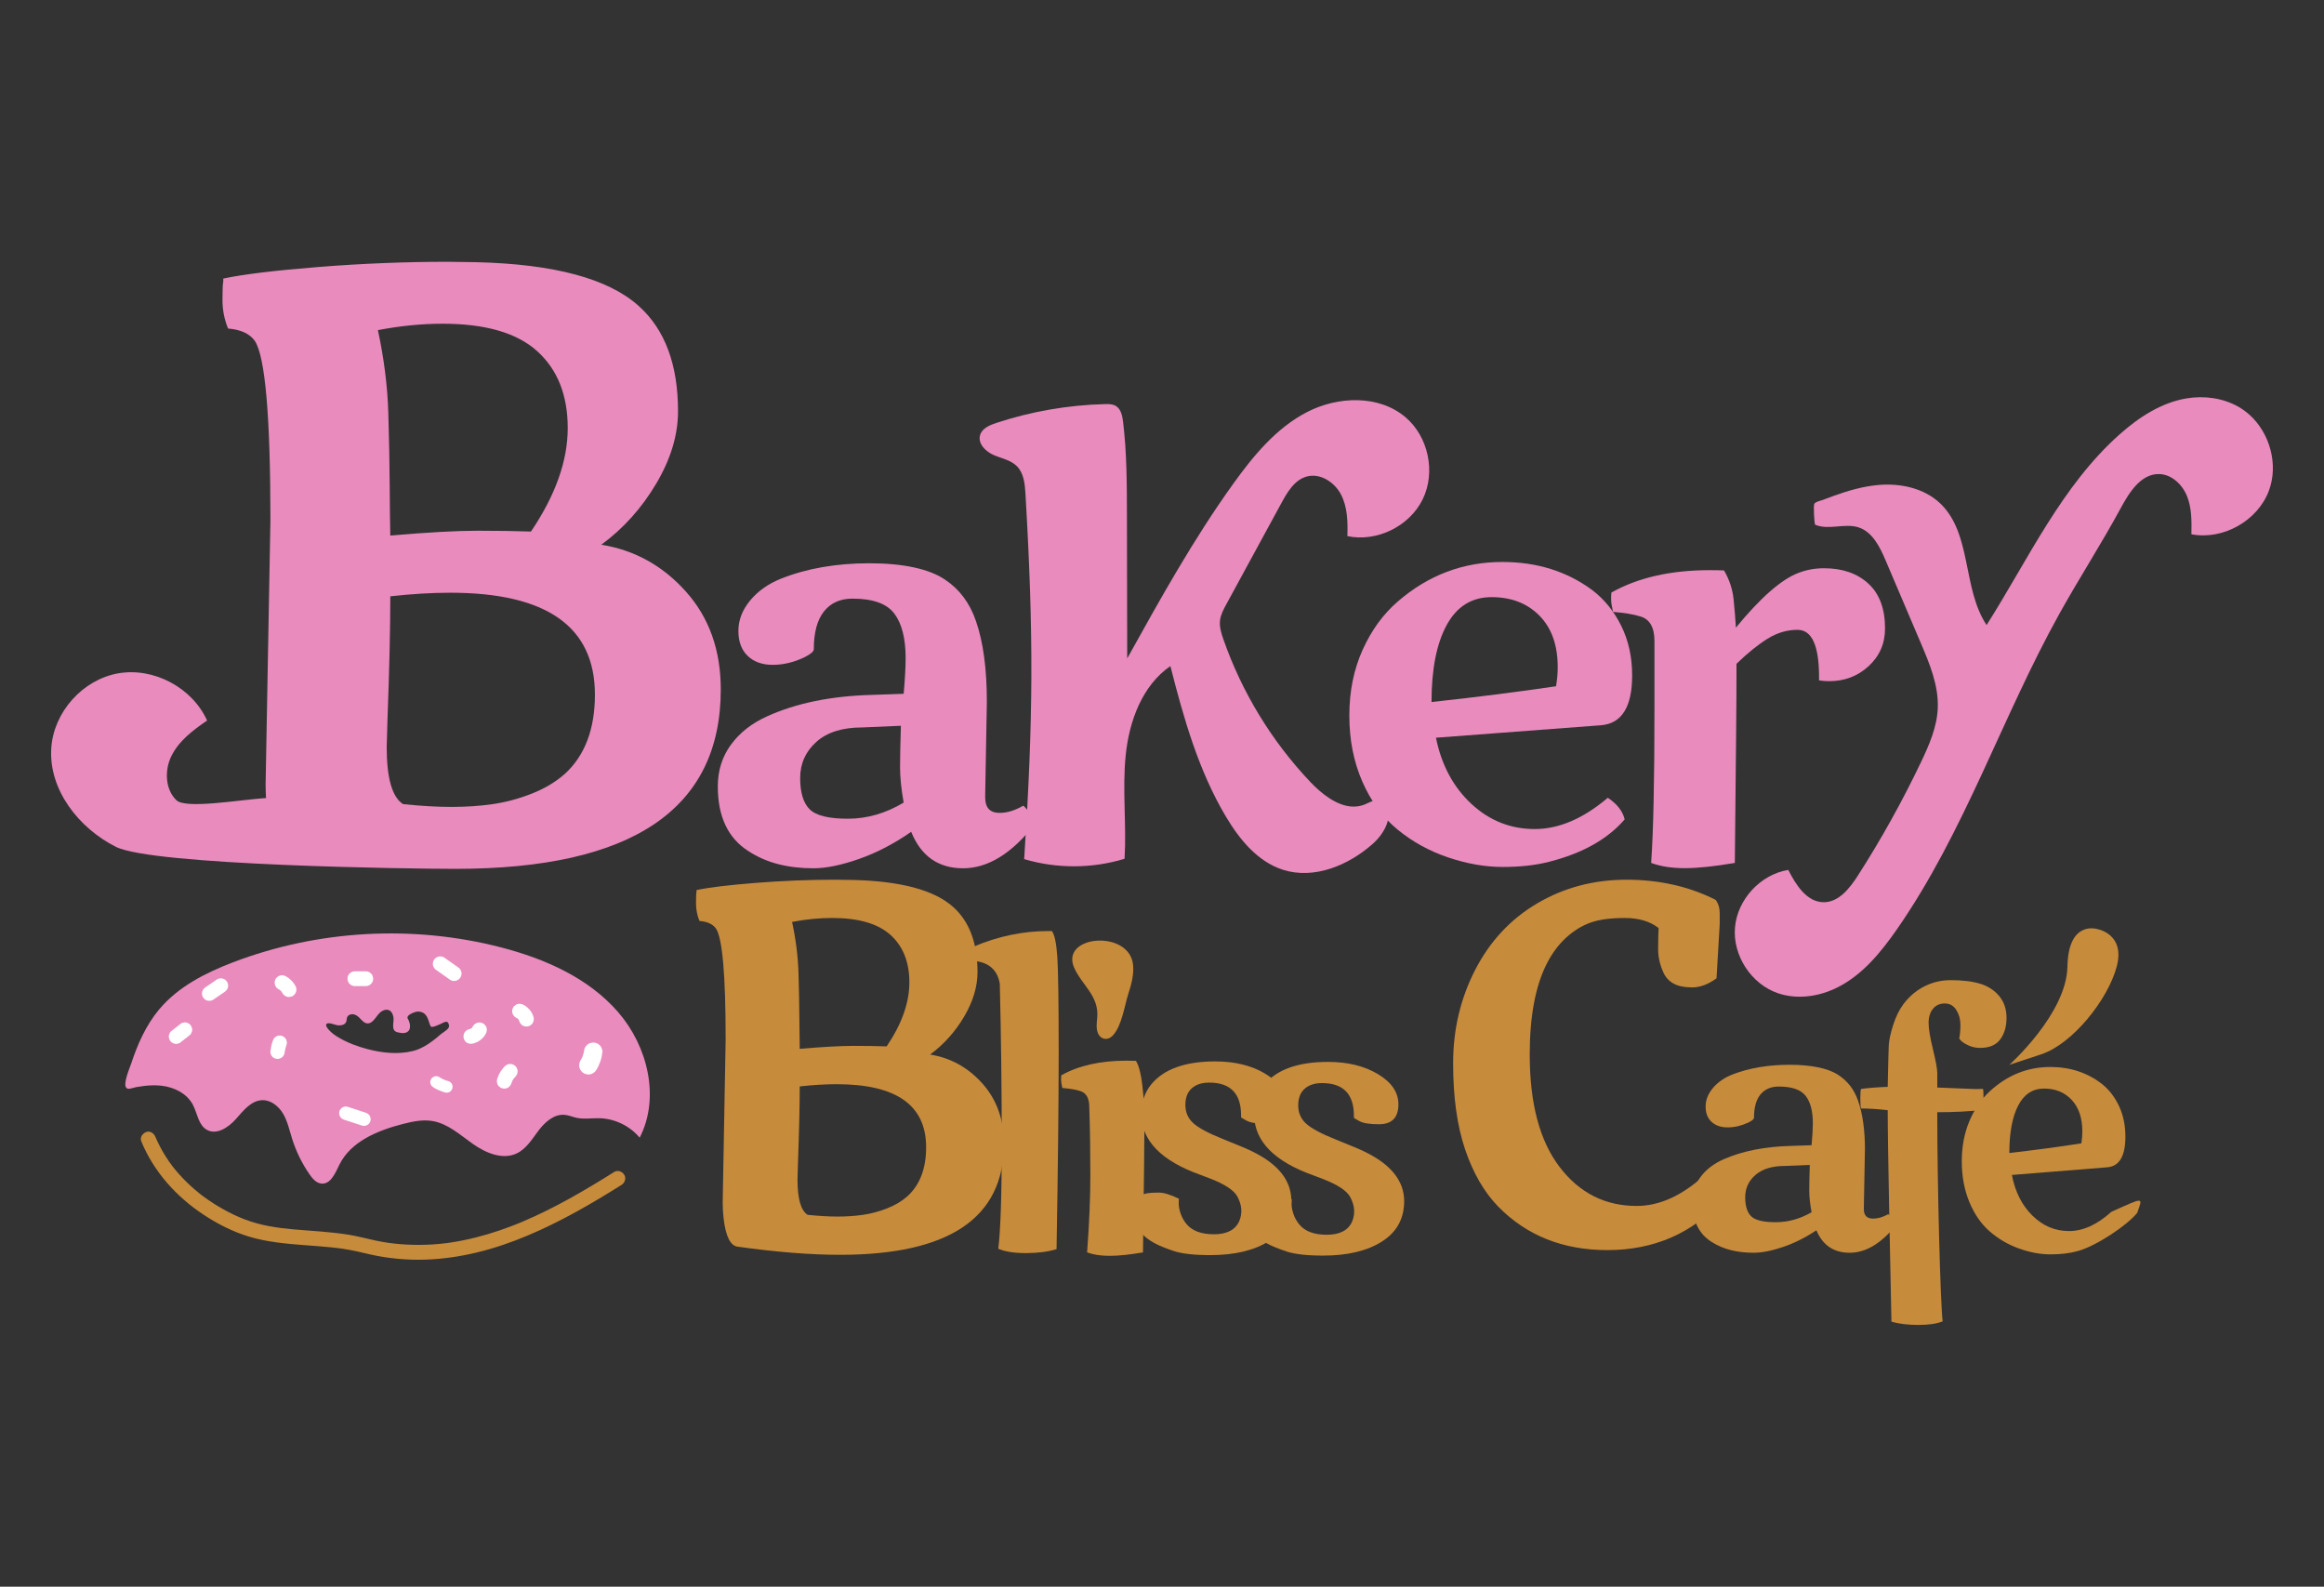 <?xml version="1.0" encoding="UTF-8"?>
<svg id="Calque_1" xmlns="http://www.w3.org/2000/svg" viewBox="0 0 1500 1024">
  <rect x="0" y="0" width="1500" height="1024" fill="#333333" stroke="none"/>
  <defs>
    <style>
      .cls-1 {
        fill: #e98bbd;
      }

      .cls-2 {
        fill: #fff;
      }

      .cls-3 {
        fill: #e98bbd;
      }

      .cls-4 {
        fill: #c78b3c;
      }
    </style>
  </defs>
  <path class="cls-4" d="M539.13,567.74l11.31.16c31.02.74,52.59,6.53,64.7,17.37,10.52,9.35,15.78,23.37,15.78,42.07,0,9.46-2.9,19.07-8.69,28.85-5.79,9.78-13.09,17.9-21.91,24.38,13.28,2.13,24.54,8.37,33.79,18.73,9.24,10.36,13.86,23.35,13.86,38.96,0,47.71-35.28,71.56-105.82,71.56-18.91,0-40.96-1.75-66.14-5.26-4.57-.64-7.55-6.59-8.92-17.85-.42-3.29-.64-6.85-.64-10.68l1.91-105.18c0-41.43-2.07-65.28-6.22-71.56-2.02-2.87-5.58-4.52-10.68-4.94-1.49-3.61-2.23-7.41-2.23-11.39s.1-6.45.32-7.41v-1.12c7.97-1.7,20.64-3.24,38.01-4.62,17.37-1.38,34.56-2.07,51.55-2.07ZM572.28,675.31c9.77-14.45,14.66-28.21,14.66-41.28s-4.04-23.27-12.11-30.6c-8.07-7.33-20.66-11-37.77-11-8.29,0-16.89.85-25.82,2.55,2.44,11.37,3.82,22.31,4.14,32.83.32,10.52.5,20.19.56,29,.05,8.82.13,15.51.24,20.08,14.87-1.27,26.45-1.91,34.74-1.91s15.4.11,21.35.32ZM515.06,750.06l-.32,11.16c0,12.43,2.18,20.03,6.53,22.79,7.12.74,13.57,1.12,19.36,1.12s11.26-.37,16.41-1.12c5.15-.74,10.3-2.12,15.46-4.14,5.15-2.02,9.54-4.62,13.15-7.81,8.07-7.33,12.11-17.9,12.11-31.71,0-27.09-19.23-40.64-57.69-40.64-7.33,0-15.3.48-23.9,1.43,0,12.54-.37,28.85-1.12,48.93Z"/>
  <path class="cls-4" d="M645.32,634.96c-1.42-8.68-6.71-13.6-15.87-14.76-.58-4.38-.87-6.87-.87-7.45s.04-1.23.12-1.95c15.75-6.62,31.7-9.93,47.87-9.93h2.37c1.75,2.42,2.92,8.03,3.5,16.84.58,8.81.87,29.29.87,61.45s-.46,74.49-1.37,127c-5.5,1.7-12.08,2.55-19.75,2.55s-13.62-.94-17.87-2.82c1.5-11.99,2.25-34.84,2.25-68.56s-.42-67.85-1.25-102.38Z"/>
  <path class="cls-4" d="M703.07,714.53c0-5.91-2.06-9.42-6.19-10.51-2.65-.86-6.38-1.48-11.21-1.87-.54-2.33-.82-4.11-.82-5.31s.04-2.16.12-2.86c11.21-6.3,25.25-9.46,42.14-9.46,2.72,0,4.75.04,6.07.12,2.18,3.42,3.69,10.12,4.55,20.08.62,4.51.93,11.32.93,20.43s-.31,36.81-.93,83.11c-8.64,1.48-15.82,2.22-21.54,2.22s-10.56-.74-14.53-2.22c1.4-18.75,2.1-35.54,2.1-50.37s-.23-29.28-.7-43.37ZM692.61,622.64c-5.82-19.37,36.49-22.25,38.72.07.6,6.01-1,12.32-2.98,18.38-2.51,7.69-4.16,20.65-9.93,27-3.64,3.99-8.37,2.64-9.94-1.74-1.05-2.92-.6-6.33-.3-9.59,1.32-14.07-10.07-21.11-14.91-32.33-.26-.61-.48-1.21-.66-1.79Z"/>
  <path class="cls-4" d="M1203.69,742.06l-.69,37.2v1.11c0,4.06,2,6.09,5.99,6.09,3.07,0,6.33-.96,9.79-2.88,1.07.89,2.09,2.12,3.05,3.71.96,1.59,1.51,2.82,1.67,3.71-9.52,11.66-19.4,17.49-29.65,17.49s-17.41-4.83-21.48-14.5c-7.06,4.72-14.26,8.32-21.59,10.79-7.33,2.47-13.63,3.71-18.88,3.71s-10.13-.55-14.62-1.66c-4.49-1.11-8.66-2.88-12.49-5.31-8.29-5.16-12.44-13.69-12.44-25.57,0-6.35,1.82-11.9,5.47-16.66,3.64-4.76,8.62-8.51,14.91-11.24,12.05-5.24,26.44-8.08,43.18-8.52l13.36-.44c.54-5.98.81-10.7.81-14.17,0-7.82-1.55-13.73-4.66-17.71-3.11-3.99-8.89-5.98-17.33-5.98-5.07,0-9,1.7-11.8,5.09-2.8,3.4-4.2,8.41-4.2,15.06,0,.89-1.31,1.96-3.92,3.21-4.38,1.99-8.73,2.99-13.07,2.99s-7.79-1.18-10.36-3.54c-2.57-2.36-3.86-5.68-3.86-9.96s1.61-8.3,4.84-12.07,7.52-6.68,12.9-8.75c10.67-4.06,22.84-6.09,36.5-6.09s24.72,2.18,31.32,6.53c5.99,3.84,10.25,9.34,12.78,16.5,2.99,8.34,4.49,18.97,4.49,31.88ZM1169.26,782.35c-1-5.39-1.5-10.06-1.5-14s.12-9.47.35-16.55l-16.01.66c-8.22,0-14.55,1.92-19,5.76-4.45,3.84-6.68,8.64-6.68,14.39s1.31,9.89,3.92,12.4c2.61,2.51,7.89,3.76,15.83,3.76s15.64-2.14,23.09-6.42Z"/>
  <path class="cls-4" d="M1112.17,774c-19.53,21.84-44.45,32.77-74.77,32.77-28.55,0-52.01-9.34-70.35-28.02-9.13-9.39-16.26-21.71-21.42-36.96-5.15-15.25-7.73-33.77-7.73-55.56s4.76-41.92,14.28-60.39c9.52-18.47,22.89-32.77,40.11-42.9,17.22-10.13,36.4-15.2,57.55-15.2s40.3,4.33,57.48,12.98c1.77,2.32,2.65,5.25,2.65,8.79v6.89l-2.06,34.98c-5.4,3.9-10.62,5.86-15.68,5.86s-9.05-.82-12-2.45-5.1-3.93-6.48-6.89c-2.35-5.07-3.53-10.16-3.53-15.28s.1-9.68.29-13.69c-5.5-4.33-12.78-6.49-21.86-6.49s-16.39.98-21.93,2.93c-5.54,1.95-10.77,5.14-15.68,9.58-4.91,4.43-9.08,9.97-12.51,16.62-7.46,14.46-11.19,34.14-11.19,59.04,0,31.45,6.4,55.59,19.21,72.42,12.81,16.83,29.41,25.25,49.82,25.25,14.81,0,29.49-6.7,44.01-20.1,5.69,2.95,9.62,8.23,11.77,15.83Z"/>
  <path class="cls-4" d="M1250.38,701.86l24.83.99c2.12,0,3.66-.04,4.61-.11.29,0,.44,2.25.44,6.76s-.15,6.76-.44,6.76c-8.57,1.03-18.38,1.54-29.44,1.54,0,46.87,2.04,124.05,3.5,134.96-3.73,1.54-8.97,2.31-15.71,2.31s-12.52-.7-17.36-2.09c-.73-34.86-2.4-112.55-2.4-136.5-6.44-.73-12.16-1.1-17.14-1.1-.37-.59-.55-2.75-.55-6.48s.18-5.79.55-6.15c4.98-.66,10.69-1.1,17.14-1.32.29-14.13.51-22.96.66-26.47.15-3.52,1.1-8,2.86-13.46,1.76-5.46,3.97-9.96,6.65-13.51,2.67-3.55,5.77-6.54,9.28-8.95,6.44-4.32,13.49-6.48,21.15-6.48s14.01.77,19.06,2.31c5.05,1.54,9.15,4.19,12.3,7.96,3.15,3.77,4.72,8.46,4.72,14.06s-1.36,10.23-4.06,13.9c-2.71,3.66-7.03,5.49-12.96,5.49-2.71,0-5.18-.51-7.41-1.54-2.24-1.03-3.81-2-4.72-2.91-.92-.92-1.37-1.48-1.37-1.7.51-2.34.77-5.27.77-8.79s-.88-6.68-2.64-9.5c-1.76-2.82-4.25-4.23-7.47-4.23s-5.77,1.15-7.63,3.46c-1.87,2.31-2.8,5.33-2.8,9.06s.93,9.41,2.8,17.03c1.87,7.62,2.8,12.78,2.8,15.49v9.23Z"/>
  <g>
    <path class="cls-4" d="M1296.91,687.2s36.92-32.94,37.49-63.35c.57-30.41,19.31-24.24,19.31-24.24,0,0,18.17,2.99,12.5,24.24-5.68,21.24-28.4,49.88-48.85,56.62l-20.45,6.74Z"/>
    <path class="cls-4" d="M1311.79,784.5c6.75,6.66,14.64,9.99,23.66,9.99s18.12-4.13,27.28-12.4c21.61-9.71,20.34-9.71,16.69.69-6.34,7.83-26.1,21.3-38.5,24.66-5.03,1.39-10.83,2.09-17.41,2.09s-13.38-1.26-20.41-3.79c-7.03-2.52-13.31-6.2-18.86-11.03-5.55-4.83-9.94-11.17-13.17-19.04-3.24-7.86-4.86-16.59-4.86-26.17s1.65-18.27,4.96-26.06c3.31-7.79,7.68-14.17,13.12-19.15,11.37-10.46,24.39-15.69,39.06-15.69,12.88,0,24.04,3.69,33.48,11.08,4.55,3.66,8.18,8.39,10.9,14.21,2.72,5.82,4.08,12.38,4.08,19.7,0,12.51-3.89,19.09-11.68,19.75l-61.58,4.94c2.07,10.83,6.47,19.57,13.23,26.23ZM1337.2,709.88c-4.55-4.9-10.51-7.35-17.88-7.35s-12.95,3.68-16.74,11.03c-3.79,7.35-5.68,17.54-5.68,30.56,17.15-1.98,32.65-4.06,46.5-6.26.41-2.63.62-5.16.62-7.57,0-8.71-2.27-15.51-6.82-20.41Z"/>
  </g>
  <path class="cls-1" d="M636.96,452.59l-1.08,60.34v1.8c0,6.58,3.11,9.88,9.34,9.88,4.79,0,9.88-1.55,15.27-4.67,1.68,1.44,3.26,3.44,4.76,6.02,1.5,2.58,2.36,4.58,2.6,6.02-14.85,18.92-30.26,28.38-46.24,28.38s-27.15-7.84-33.49-23.53c-11.02,7.66-22.24,13.5-33.67,17.51-11.43,4.01-21.25,6.02-29.45,6.02s-15.8-.9-22.81-2.69c-7-1.8-13.5-4.67-19.49-8.62-12.93-8.38-19.4-22.21-19.4-41.49,0-10.3,2.84-19.31,8.53-27.03,5.68-7.72,13.44-13.8,23.26-18.23,18.79-8.5,41.24-13.11,67.35-13.83l20.83-.72c.84-9.7,1.26-17.36,1.26-22.99,0-12.69-2.42-22.27-7.27-28.73-4.85-6.47-13.86-9.7-27.03-9.7-7.9,0-14.04,2.76-18.41,8.26-4.37,5.51-6.56,13.65-6.56,24.42,0,1.44-2.04,3.17-6.11,5.21-6.82,3.23-13.62,4.85-20.38,4.85s-12.15-1.91-16.16-5.75c-4.01-3.83-6.02-9.22-6.02-16.16s2.51-13.47,7.54-19.58c5.03-6.11,11.73-10.84,20.11-14.19,16.64-6.58,35.62-9.88,56.93-9.88s38.55,3.53,48.85,10.6c9.34,6.23,15.98,15.15,19.93,26.76,4.67,13.53,7,30.77,7,51.72ZM583.26,517.96c-1.56-8.74-2.33-16.31-2.33-22.72s.18-15.35.54-26.85l-24.96,1.08c-12.81,0-22.69,3.12-29.63,9.34-6.94,6.23-10.42,14.01-10.42,23.35s2.04,16.05,6.11,20.11c4.07,4.07,12.3,6.11,24.69,6.11s24.39-3.47,36.01-10.42Z"/>
  <path class="cls-1" d="M872.5,520.52c2.82.17,5.66-.23,8.45-1.38,2.71-1.11,5.39-2.93,8.28-2.49,1.7.26,3.21,1.31,4.33,2.62,6.37,7.47-.23,18.85-7.58,25.36-15.71,13.91-37.8,23.06-57.8,16.73-16.35-5.18-28.07-19.48-36.85-34.21-17.77-29.8-27.36-63.67-35.91-97.29-18.29,12.62-26.65,35.64-28.87,57.75-2.21,22.11.61,44.44-.71,66.62-20.96,6.39-43.79,6.46-64.79.21,5.9-91.34,6.17-144.34.83-235.71-.37-6.39-1.04-13.4-5.58-17.91-3.99-3.97-9.95-4.97-15.1-7.23-5.15-2.26-10.19-7.39-8.61-12.79,1.27-4.32,6.05-6.4,10.32-7.81,22.68-7.48,46.47-11.61,70.34-12.2,2.36-.06,4.87-.05,6.9,1.15,3.36,1.98,4.25,6.36,4.73,10.23,2.43,19.99,2.46,40.19,2.49,60.33.06,43.71.12,48.72.18,92.43,21.3-38.35,42.66-76.79,68.23-112.43,13.09-18.25,27.86-36.23,47.8-46.55,19.94-10.32,46.25-11.25,63.45,3.19,14.89,12.51,19.79,35.5,11.28,53-8.51,17.49-29.61,27.84-48.65,23.85.27-9.25.11-18.95-4.26-27.11-3.84-7.19-12.28-13.18-20.73-11.63-9.1,1.66-14.11,10.98-18.13,18.37-11.68,21.47-23.37,42.94-35.05,64.41-1.8,3.31-3.63,6.72-4.05,10.46-.46,4.1.82,8.17,2.18,12.06,11.95,34.25,31.25,65.91,56.23,92.21,7.2,7.59,16.87,15.15,26.66,15.76Z"/>
  <path class="cls-1" d="M949.68,518.79c11.67,10.84,25.3,16.25,40.9,16.25s31.32-6.73,47.15-20.18c5.95,3.93,9.58,8.57,10.9,13.93-10.96,12.74-27.15,21.85-48.58,27.33-8.69,2.26-18.73,3.39-30.1,3.39s-23.13-2.05-35.28-6.16c-12.15-4.11-23.01-10.09-32.6-17.95-9.59-7.86-17.18-18.19-22.77-30.99-5.6-12.8-8.39-27-8.39-42.6s2.86-29.74,8.57-42.42c5.72-12.68,13.28-23.07,22.68-31.17,19.65-17.03,42.15-25.54,67.52-25.54,22.26,0,41.55,6.01,57.87,18.04,7.86,5.96,14.14,13.66,18.84,23.13,4.7,9.47,7.06,20.16,7.06,32.06,0,20.36-6.73,31.08-20.18,32.15l-106.45,8.04c3.57,17.62,11.19,31.85,22.86,42.69ZM993.62,397.34c-7.86-7.98-18.16-11.97-30.9-11.97s-22.39,5.98-28.94,17.95c-6.55,11.97-9.82,28.55-9.82,49.74,29.65-3.22,56.44-6.61,80.38-10.18.71-4.29,1.07-8.39,1.07-12.32,0-14.17-3.93-25.24-11.79-33.22Z"/>
  <path class="cls-1" d="M1174.09,436.95c0-20.32-4.63-30.48-13.9-30.48-6.77,0-13.25,1.93-19.43,5.79-6.18,3.86-12.83,9.24-19.96,16.13,0,31.57-.23,41.23-1.07,128.51-13.19,2.26-23.97,3.39-32.35,3.39s-15.6-1.13-21.66-3.39c1.43-19.72,2.14-53.53,2.14-101.41v-41.71c0-9.03-3.15-14.38-9.45-16.04-4.28-1.31-10.04-2.26-17.29-2.85-.83-3.56-1.25-6.27-1.25-8.11s.06-3.3.18-4.37c17.11-9.62,38.26-14.44,63.45-14.44,4.16,0,7.25.06,9.27.18,3.45,5.94,5.5,12.12,6.15,18.54.65,6.42,1.16,12.54,1.51,18.36,15.92-19.37,29.35-31.13,40.28-35.29,5.23-2.02,10.75-3.03,16.58-3.03,11.88,0,21.42,3.3,28.61,9.89,7.19,6.59,10.78,16.25,10.78,28.96,0,9.74-3.56,17.89-10.69,24.42-7.01,6.42-15.51,9.62-25.49,9.62-2.14,0-4.28-.18-6.42-.53v-2.14Z"/>
  <path class="cls-4" d="M740.35,770.11c1.73-.3,4.24-.45,7.52-.45s7.63,1.32,13.05,3.96c-.08.6-.11,1.73-.11,3.39s.4,3.69,1.19,6.1c.79,2.41,2.02,4.63,3.67,6.67,3.62,4.52,9.57,6.78,17.86,6.78s13.71-2.79,16.28-8.36c2.18-5.12,1.81-10.43-1.13-15.94-2.19-4.07-8.02-7.95-17.52-11.64-1.58-.6-3.77-1.43-6.56-2.49-25.02-8.97-37.68-21.93-37.98-38.88,0-7.69,2.15-14.16,6.44-19.44,8.14-9.87,21.89-14.81,41.26-14.81,12.73,0,23.49,2.64,32.27,7.91,8.78,5.28,13.17,11.75,13.17,19.44,0,8.59-4.18,12.89-12.55,12.89-5.95,0-10.14-.66-12.55-1.98-2.41-1.32-3.62-2.05-3.62-2.2v-1.24c0-14.09-6.86-21.14-20.57-21.14-4.75,0-8.5,1.23-11.25,3.67-2.75,2.45-4.13,6.03-4.13,10.74s1.68,8.61,5.03,11.7c3.35,3.09,9.83,6.56,19.44,10.4,9.61,3.84,15.77,6.44,18.48,7.8,16.95,8.21,25.43,18.84,25.43,31.87,0,11.3-4.77,19.99-14.3,26.05-9.53,6.07-22.21,9.1-38.03,9.1-10.47,0-18.39-.9-23.74-2.71-5.35-1.81-9.4-3.47-12.15-4.97-2.75-1.51-5.01-3.09-6.78-4.75-1.77-1.66-3.26-3.39-4.46-5.2-3.24-4.75-4.18-9.57-2.83-14.47,1.13-4.14,4.18-6.74,9.16-7.8Z"/>
  <path class="cls-4" d="M813.18,770.42c1.73-.3,4.24-.45,7.52-.45s7.63,1.32,13.05,3.96c-.08.6-.11,1.73-.11,3.39s.4,3.69,1.19,6.1c.79,2.41,2.02,4.63,3.67,6.67,3.62,4.52,9.57,6.78,17.86,6.78s13.71-2.79,16.28-8.36c2.18-5.12,1.81-10.43-1.13-15.94-2.19-4.07-8.02-7.95-17.52-11.64-1.58-.6-3.77-1.43-6.56-2.49-25.02-8.97-37.68-21.93-37.98-38.88,0-7.69,2.15-14.16,6.44-19.44,8.14-9.87,21.89-14.81,41.26-14.81,12.73,0,23.49,2.64,32.27,7.91,8.78,5.28,13.17,11.75,13.17,19.44,0,8.59-4.18,12.89-12.55,12.89-5.95,0-10.14-.66-12.55-1.98-2.41-1.32-3.62-2.05-3.62-2.2v-1.24c0-14.09-6.86-21.14-20.57-21.14-4.75,0-8.5,1.23-11.25,3.67-2.75,2.45-4.13,6.03-4.13,10.74s1.68,8.61,5.03,11.7c3.35,3.09,9.83,6.56,19.44,10.4,9.61,3.84,15.77,6.44,18.48,7.8,16.95,8.21,25.43,18.84,25.43,31.87,0,11.3-4.77,19.99-14.3,26.05-9.53,6.07-22.21,9.1-38.03,9.1-10.47,0-18.39-.9-23.74-2.71-5.35-1.81-9.4-3.47-12.15-4.97-2.75-1.51-5.01-3.09-6.78-4.75-1.77-1.66-3.26-3.39-4.46-5.2-3.24-4.75-4.18-9.57-2.83-14.47,1.13-4.14,4.18-6.74,9.16-7.8Z"/>
  <path class="cls-1" d="M442.78,381.86c-14.96-16.76-33.19-26.87-54.68-30.31,14.27-10.49,26.09-23.64,35.46-39.46,9.37-15.82,14.06-31.38,14.06-46.68,0-30.26-8.51-52.96-25.53-68.09-19.6-17.54-54.51-26.91-104.72-28.11l-18.31-.26c-27.51,0-55.32,1.12-83.44,3.35-28.11,2.24-48.62,4.73-61.51,7.48v1.81c-.35,1.55-.52,5.55-.52,11.99s1.2,12.6,3.61,18.44c8.25.69,14.01,3.35,17.28,8,6.71,10.15,10.06,48.75,10.06,115.81l-3.1,170.23c0,3.1.09,6.09.26,8.97-17.18,1.14-51.73,7.23-57.8,1.44-7.46-7.12-7.63-19.5-3.4-28.28,4.8-9.97,14.05-16.93,23.17-23.16-9.59-21.28-34.47-34.49-57.37-30.47-22.89,4.03-41.63,24.92-43.2,48.16-1.81,26.83,17.66,51.71,41.7,63.81,23.86,12.01,189.99,14.21,219.16,14.21,114.17,0,171.26-38.6,171.26-115.81,0-25.28-7.48-46.3-22.44-63.06ZM285.7,208.92c27.68,0,48.06,5.93,61.13,17.8,13.06,11.86,19.6,28.37,19.6,49.52s-7.91,43.42-23.73,66.8c-9.63-.34-21.15-.52-34.56-.52s-32.15,1.03-56.23,3.1c-.17-7.39-.3-18.23-.39-32.5-.09-14.27-.39-29.92-.9-46.94-.52-17.02-2.75-34.73-6.71-53.13,14.44-2.75,28.37-4.13,41.78-4.13ZM364.37,499.6c-5.85,5.16-12.94,9.37-21.28,12.64-8.34,3.27-16.68,5.5-25.02,6.71-8.34,1.2-17.19,1.81-26.57,1.81s-19.82-.6-31.34-1.81c-7.05-4.47-10.57-16.76-10.57-36.88l.52-18.05c1.2-32.5,1.81-58.89,1.81-79.18,13.93-1.55,26.82-2.32,38.69-2.32,62.25,0,93.37,21.92,93.37,65.77,0,22.35-6.54,39.46-19.6,51.33Z"/>
  <path class="cls-1" d="M1451.94,267.72c-2.14-1.93-4.48-3.65-6.99-5.1-10.08-5.79-22.27-7.42-33.74-5.5-16.29,2.73-30.72,12.19-43.07,23.16-37.56,33.39-58.99,80.7-85.92,123.12-15.74-23.66-9.36-59.07-30.01-78.6-10.46-9.89-25.86-13.1-40.19-11.78-9.8.9-19.31,3.69-28.54,7.01-2.28.82-4.55,1.68-6.82,2.55-1.48.57-4.74,1.15-5.64,2.54-.65,1.01-.05,13.26.6,13.54,8.66,3.68,18.96-1.2,27.91,1.68,9.09,2.93,13.83,12.67,17.57,21.45,7.56,17.75,15.11,35.49,22.67,53.24,5.74,13.47,11.58,27.51,10.93,42.14-.54,12.23-5.6,23.75-10.87,34.8-12.02,25.18-25.61,49.61-40.68,73.1-5.28,8.23-12.36,17.25-22.13,17.19-10.86-.07-17.88-11.15-22.79-20.85-17.97,2.92-32.9,19.08-34.41,37.22-1.5,18.14,10.57,36.54,27.8,42.38,12.6,4.27,26.81,2.12,38.67-3.92,16.01-8.15,27.82-22.62,38.08-37.37,43.65-62.75,67.72-136.86,104.87-203.67,12.77-22.96,27.07-45.05,39.58-68.15,5.5-10.15,12.92-21.97,24.47-21.96,8.26.01,15.31,6.72,18.36,14.4,3.04,7.68,2.92,16.2,2.76,24.46,20.44,3.92,42.8-8.66,50.05-28.18,6.24-16.79.65-37-12.52-48.92Z"/>
  <g>
    <path class="cls-3" d="M398.96,653.18c-19.07-21.98-47.04-34.34-75.2-41.67-56.95-14.84-118.51-11.44-173.48,9.58-17.57,6.72-34.96,15.56-47.16,29.88-.17.2-.34.4-.5.6-8.43,10.12-13.83,22.33-17.91,34.74-.79,2.4-5.3,12.7-3.33,15.58.25.36.59.6,1.06.7,1.47.31,3.96-.73,5.46-1,1.76-.31,3.54-.58,5.32-.78,3.69-.41,7.42-.54,11.11-.11,8.11.94,16.3,4.99,20.12,12.21,2.96,5.6,3.55,13.15,9.07,16.25,6.29,3.53,13.94-1.54,18.72-6.94,4.78-5.41,9.86-12.01,17.07-12.2,5.64-.15,10.64,3.97,13.48,8.85,2.84,4.88,4.02,10.51,5.7,15.89,2.58,8.27,6.43,16.14,11.38,23.25,1.88,2.71,4.3,5.52,7.58,5.83,5.99.57,8.96-6.79,11.62-12.19,7.42-15.05,24.79-22.12,41.04-26.29,6.22-1.59,12.69-2.96,19.02-1.89,9.97,1.68,17.86,8.99,26.13,14.81,8.27,5.82,19.11,10.43,28.24,6.1,6.2-2.94,9.92-9.23,14.06-14.7,4.13-5.47,9.99-10.79,16.83-10.2,2.67.23,5.18,1.36,7.81,1.93,4.8,1.03,9.77.13,14.68.25,9.92.25,19.64,4.94,25.99,12.56,13.32-25.87,5.17-59.06-13.91-81.04ZM289.69,662.91c-.23.59-.66,1.09-1.13,1.52-1.03.96-2.23,1.68-3.36,2.49-.52.37-1.03.76-1.5,1.2-1.5,1.39-3.13,2.65-4.77,3.86-3.38,2.5-7.04,4.71-11.08,5.94-.45.14-.9.26-1.35.37-9.58,2.36-19.74,1.28-29.28-1.22-6.36-1.67-12.58-3.97-18.26-7.26-2.52-1.46-4.96-3.13-6.85-5.33-.8-.93-2.4-2.93-1.19-3.82,1.29-.94,5.08.66,6.46.93,2.3.44,5.23,0,6.07-2.16.37-.94.24-2.03.64-2.96.59-1.37,2.24-2.08,3.74-1.92s2.83,1.03,3.91,2.07c1.72,1.65,3.35,3.96,5.75,3.87,1.21-.05,2.3-.75,3.18-1.58,1.68-1.59,2.79-3.68,4.46-5.28,1.67-1.6,4.29-2.64,6.3-1.5,1.41.8,2.1,2.42,2.45,3.98.79,3.49-2.09,9.08,2.88,10.15,1.54.33,3.13.66,4.67.32,4.46-.99,3.53-6.29,1.76-9.21-1.12-1.85,2.65-3.57,4.74-4.22,2.08-.65,4.52-.25,6.16,1.18,2.08,1.83,2.54,4.8,3.56,7.36.12.3.26.6.51.8.43.33,1.04.25,1.56.12,1.63-.4,3.15-1.12,4.68-1.79,1.48-.64,4.17-2.59,5.05-.34.31.79.58,1.58.25,2.42Z"/>
    <path class="cls-2" d="M137.47,645.27c2.48-1.69,4.96-3.39,7.44-5.08,1.03-.7,1.83-1.6,2.17-2.83.31-1.13.17-2.64-.48-3.64s-1.62-1.9-2.83-2.17-2.6-.24-3.64.48c-2.48,1.69-4.96,3.39-7.44,5.08-1.03.7-1.83,1.6-2.17,2.83-.31,1.13-.17,2.64.48,3.64s1.62,1.9,2.83,2.17,2.6.24,3.64-.48h0Z"/>
    <path class="cls-2" d="M179.62,638.31c.57.29,1.11.64,1.61,1.03l-.97-.75c.71.55,1.35,1.19,1.9,1.9l-.75-.97c.37.49.71,1.01.99,1.55.3.56.71,1.01,1.23,1.34.46.42,1.01.71,1.63.86.64.2,1.27.23,1.91.09.64-.03,1.23-.22,1.78-.57l.97-.75c.59-.6,1-1.3,1.23-2.11l.17-1.27c0-.87-.22-1.67-.65-2.42-.25-.48-.54-.94-.86-1.38-.56-.75-1.13-1.51-1.79-2.17s-1.41-1.22-2.15-1.76c-.45-.33-.92-.62-1.41-.88-.55-.35-1.14-.54-1.78-.57-.64-.14-1.27-.11-1.91.09-.62.15-1.17.43-1.63.86-.52.34-.93.79-1.23,1.34l-.48,1.14c-.23.85-.23,1.7,0,2.55l.48,1.14c.43.72,1,1.29,1.72,1.72h0Z"/>
    <path class="cls-2" d="M305.18,673.48c1-.19,1.92-.6,2.84-1.01.57-.25,1.1-.58,1.6-.95.79-.6,1.58-1.19,2.22-1.95s1.29-1.58,1.74-2.5c.35-.55.54-1.14.57-1.78.14-.64.11-1.27-.09-1.91-.15-.62-.43-1.17-.86-1.63-.34-.52-.79-.93-1.34-1.23-1.11-.59-2.46-.88-3.69-.48-1.14.37-2.32,1.09-2.86,2.2-.22.45-.48.87-.78,1.27l.75-.97c-.42.55-.91,1.04-1.46,1.46l.97-.75c-.53.4-1.1.74-1.71,1l1.14-.48c-.51.21-1.04.38-1.58.48-.62.15-1.17.43-1.63.86-.52.34-.93.79-1.23,1.34-.35.55-.54,1.14-.57,1.78-.14.64-.11,1.27.09,1.91.38,1.16,1.09,2.28,2.2,2.86l1.14.48c.85.23,1.7.23,2.55,0h0Z"/>
    <path class="cls-2" d="M281.74,626.14c2.99,2.1,5.97,4.2,8.96,6.3.97.68,2.59.79,3.69.48s2.32-1.17,2.86-2.2c.59-1.11.88-2.46.48-3.69l-.48-1.14c-.43-.72-1-1.29-1.72-1.72-2.99-2.1-5.97-4.2-8.96-6.3-.97-.68-2.59-.79-3.69-.48s-2.32,1.17-2.86,2.2c-.59,1.11-.88,2.46-.48,3.69l.48,1.14c.43.72,1,1.29,1.72,1.72h0Z"/>
    <path class="cls-2" d="M222.06,722.62c3.91,1.28,7.82,2.56,11.73,3.84,2.15.71,4.82-.82,5.32-3.02.54-2.38-.72-4.56-3.02-5.32-3.91-1.28-7.82-2.56-11.73-3.84-2.15-.71-4.82.82-5.32,3.02-.54,2.38.72,4.56,3.02,5.32h0Z"/>
    <path class="cls-2" d="M117.04,672.3c1.87-1.47,3.74-2.94,5.61-4.41.46-.43.79-.94.98-1.52.3-.56.43-1.17.41-1.82.02-.65-.11-1.26-.41-1.82-.19-.59-.52-1.09-.98-1.52-.9-.83-2.08-1.44-3.34-1.39l-1.26.17c-.8.22-1.5.63-2.09,1.22-1.87,1.47-3.74,2.94-5.61,4.41-.46.43-.79.94-.98,1.52-.3.56-.43,1.17-.41,1.82-.02.65.11,1.26.41,1.82.19.59.52,1.09.98,1.52.9.83,2.08,1.44,3.34,1.39l1.26-.17c.8-.22,1.5-.63,2.09-1.22h0Z"/>
    <path class="cls-2" d="M229.07,636.41h7c1.23,0,2.52-.53,3.39-1.4s1.46-2.19,1.4-3.39-.46-2.52-1.4-3.39-2.09-1.4-3.39-1.4h-7c-1.23,0-2.52.53-3.39,1.4s-1.46,2.19-1.4,3.39.46,2.52,1.4,3.39,2.09,1.4,3.39,1.4h0Z"/>
    <path class="cls-2" d="M183.74,678.78c0-.07.02-.15.03-.22l-.16,1.23c.26-1.92.7-3.82,1.39-5.64.19-.61.22-1.23.08-1.84-.03-.61-.21-1.19-.55-1.72-.29-.54-.69-.97-1.19-1.3-.45-.41-.97-.68-1.57-.83-1.18-.27-2.51-.21-3.56.47l-.93.72c-.57.58-.97,1.26-1.19,2.04-.87,2.29-1.28,4.67-1.58,7.09-.02.64.11,1.23.4,1.78.19.57.5,1.07.95,1.49.42.45.91.77,1.49.95.55.29,1.14.42,1.78.4,1.19-.05,2.43-.45,3.27-1.35l.72-.93c.42-.72.63-1.5.63-2.33h0Z"/>
    <path class="cls-2" d="M332.94,656.72c.56.25,1.09.56,1.58.94l-.97-.75c.55.42,1.04.91,1.46,1.46l-.75-.97c.42.55.77,1.14,1.04,1.78l-.48-1.14c.13.31.24.62.33.94.15.62.43,1.17.86,1.63.34.52.79.93,1.34,1.23.55.35,1.14.54,1.78.57.64.14,1.27.11,1.91-.09,1.16-.38,2.28-1.09,2.86-2.2s.84-2.43.48-3.69c-.26-.95-.66-1.88-1.12-2.74s-1.09-1.65-1.72-2.39-1.41-1.32-2.19-1.91c-.49-.37-1.02-.69-1.58-.94-.55-.35-1.14-.54-1.78-.57-.64-.14-1.27-.11-1.91.09-.62.15-1.17.43-1.63.86-.52.34-.93.79-1.23,1.34-.59,1.11-.88,2.46-.48,3.69l.48,1.14c.43.72,1,1.29,1.72,1.72h0Z"/>
    <path class="cls-2" d="M330.1,699.07c.16-.54.35-1.07.56-1.59l-.48,1.14c.5-1.17,1.14-2.27,1.92-3.27l-.75.97c.41-.53.86-1.03,1.34-1.5.87-.85,1.4-2.17,1.4-3.39.02-.66-.11-1.28-.41-1.85-.19-.59-.52-1.11-.99-1.54-.91-.84-2.11-1.46-3.39-1.4s-2.46.49-3.39,1.4c-.45.44-.88.92-1.27,1.41-.64.8-1.27,1.61-1.8,2.49-.33.54-.62,1.11-.87,1.69-.41.95-.82,1.89-1.11,2.88-.2.64-.23,1.27-.09,1.91.03.64.22,1.23.57,1.78.3.56.71,1.01,1.23,1.34.46.42,1.01.71,1.63.86,1.23.28,2.6.22,3.69-.48s1.84-1.63,2.2-2.86h0Z"/>
    <path class="cls-2" d="M289.32,697.7c-1.09-.3-2.16-.67-3.21-1.1l.91.38c-1.24-.53-2.45-1.15-3.56-1.92-.78-.54-2.05-.63-2.94-.38s-1.84.93-2.28,1.75c-.47.88-.7,1.95-.38,2.94l.38.91c.34.57.79,1.03,1.37,1.37.99.68,2.04,1.25,3.14,1.73,1.48.66,2.98,1.24,4.54,1.67.95.26,2.08.11,2.94-.38.79-.46,1.54-1.37,1.75-2.28.22-.98.17-2.07-.38-2.94s-1.3-1.48-2.28-1.75h0Z"/>
    <path class="cls-4" d="M91.13,736.44c8.11,19.73,22.59,35.81,40.29,47.51,8.99,5.94,18.91,10.99,29.24,14.11,11.42,3.45,23.42,4.56,35.26,5.47,5.92.46,11.85.85,17.76,1.46,1.43.15,2.86.31,4.29.48.36.04.71.09,1.07.13.88.11-.55-.08.33.04.8.11,1.6.23,2.4.35,2.92.45,5.83.99,8.72,1.64,5.85,1.33,11.62,2.8,17.56,3.68s11.83,1.46,17.79,1.63c22.79.65,45.45-4.25,66.67-12.34,21.61-8.24,41.93-19.42,61.59-31.51,2.36-1.45,4.72-2.92,7.07-4.4,2.12-1.33,3.15-4.33,1.72-6.56s-4.29-3.15-6.56-1.72c-18.92,11.89-38.32,23.23-58.92,31.96.55-.23-.23.1-.28.12-.32.13-.63.26-.95.4-.63.26-1.27.52-1.91.78-1.27.51-2.55,1.01-3.83,1.51-2.63,1.01-5.28,1.97-7.95,2.88-5.15,1.75-10.37,3.31-15.64,4.63s-10.75,2.43-16.2,3.24c-.34.05-.67.1-1.01.15-.09.01-.93.13-.24.04-.59.08-1.18.15-1.77.22-1.44.17-2.87.33-4.31.46-2.72.25-5.45.43-8.18.52-5.62.2-11.25.08-16.86-.39-5.71-.47-10.38-1.16-16.19-2.39s-11.41-2.79-17.23-3.71-11.9-1.55-17.88-2.05c-5.73-.47-11.48-.84-17.21-1.35s-10.7-1.07-16.47-2.17c-10.94-2.1-19.91-5.62-29.47-10.99-4.33-2.43-8.51-5.12-12.51-8.07-.5-.37-.99-.74-1.49-1.12-.76-.57-.3-.23-.13-.1-.24-.19-.49-.38-.73-.58-1.03-.82-2.04-1.65-3.04-2.51-1.88-1.6-3.7-3.27-5.47-5s-3.46-3.51-5.09-5.35c-.81-.92-1.61-1.85-2.39-2.8-.34-.42-.68-.83-1.01-1.25-.19-.24-.38-.48-.57-.72.53.69-.35-.47-.37-.49-2.94-3.93-5.57-8.08-7.83-12.43-.57-1.09-1.11-2.19-1.63-3.31-.23-.49-.45-.98-.67-1.47-.12-.28-.25-.56-.37-.85-.35-.81.42,1.02-.14-.35-.95-2.31-3.23-4.21-5.9-3.35-2.23.72-4.37,3.41-3.35,5.9h0Z"/>
    <path class="cls-2" d="M376.94,678.78l-.02.15.21-1.58c-.26,1.87-.76,3.7-1.48,5.44l.6-1.42c-.46,1.08-1,2.12-1.62,3.12-.43.68-.67,1.42-.71,2.21-.18.79-.14,1.58.11,2.37.38,1.38,1.45,2.88,2.73,3.56,1.38.73,3.05,1.1,4.59.6s2.71-1.38,3.56-2.73c1.09-1.75,1.94-3.67,2.63-5.61s1.03-4.01,1.3-6.11c.03-.82-.14-1.58-.51-2.29-.24-.74-.65-1.38-1.23-1.92-1.03-1.03-2.73-1.81-4.21-1.74s-3.14.57-4.21,1.74l-.93,1.2c-.54.93-.81,1.93-.81,3h0Z"/>
  </g>
</svg>